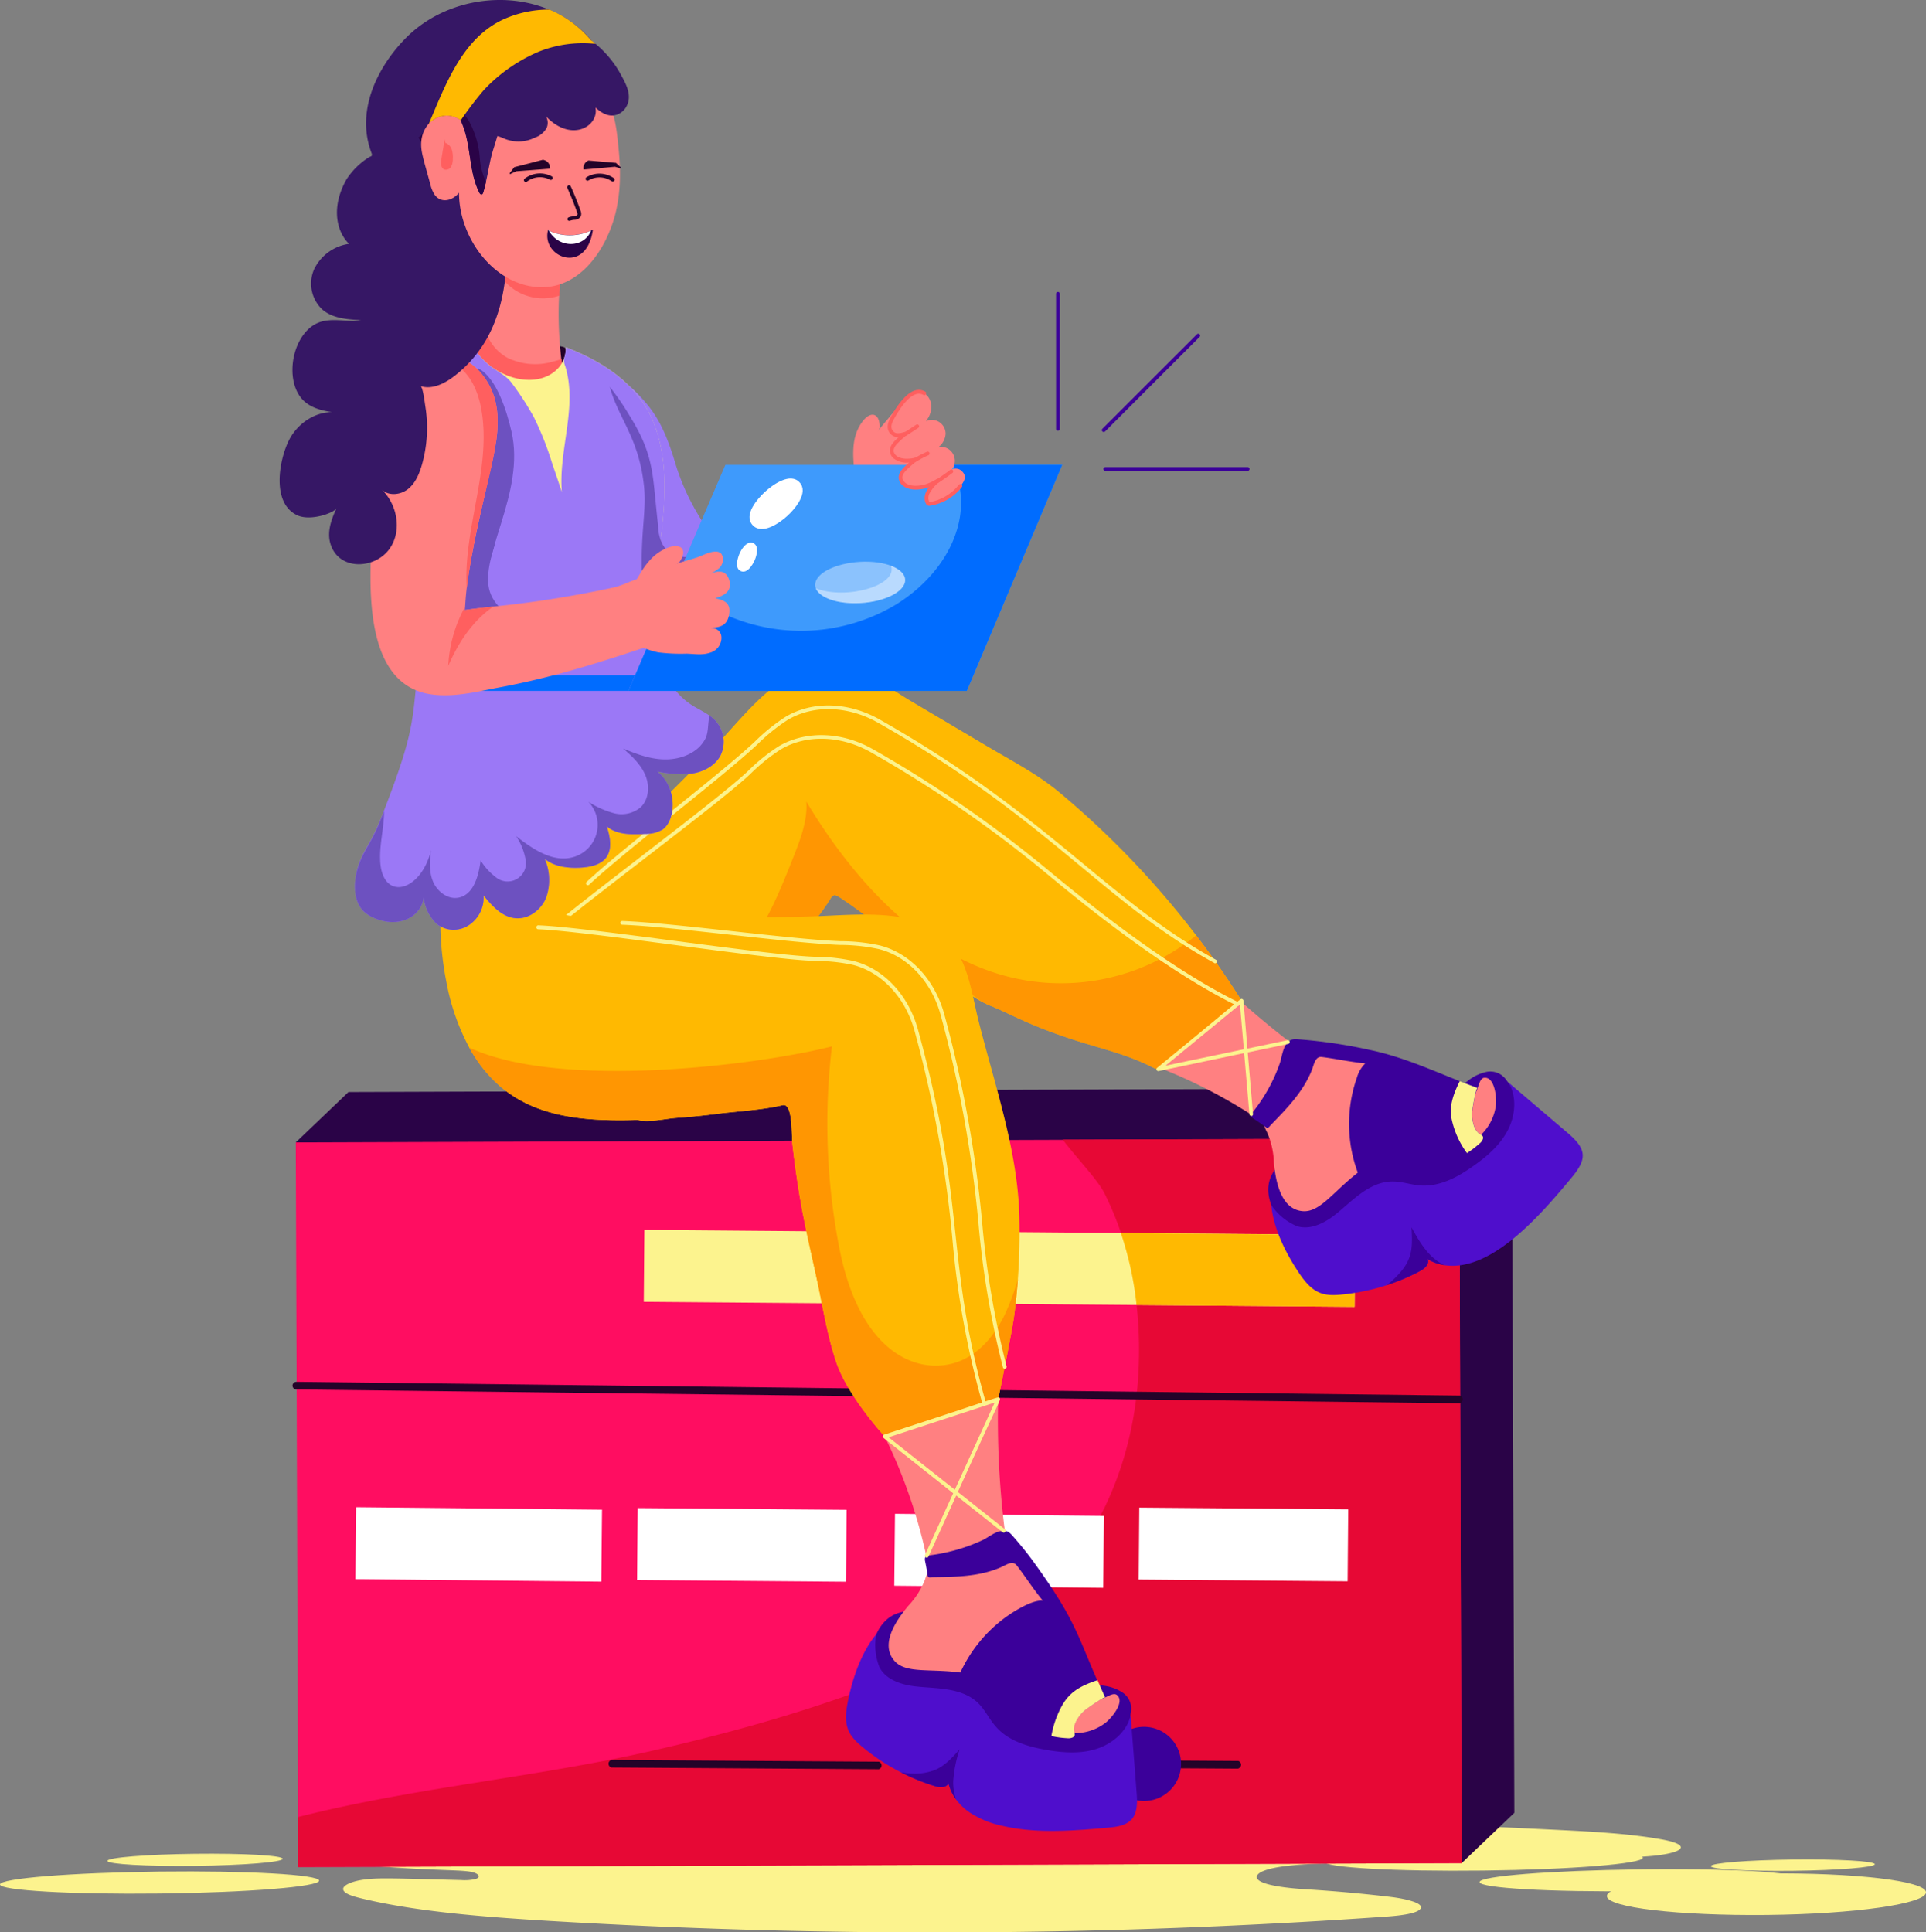 <svg xmlns="http://www.w3.org/2000/svg" viewBox="0 0 487.28 488.93"><rect x="0" y="0" width="487.28" height="488.93" fill="#808080" stroke="none"/><defs><style>.cls-1{fill:#fcf38e;}.cls-2{fill:#2a0347;}.cls-3{fill:#ff0d61;}.cls-4{fill:#e70835;}.cls-5{fill:#240329;}.cls-6{fill:#fff;}.cls-7{fill:#3b009a;}.cls-8{fill:#ffb901;}.cls-9{fill:#ff8081;}.cls-10{fill:#4f0ecc;}.cls-11{fill:#ff9602;}.cls-12{fill:#ff5f5f;}.cls-13{fill:#9b78f6;}.cls-14{fill:#c4194d;}.cls-15{fill:#6d51c0;}.cls-16{fill:#3e9afc;}.cls-17{fill:#006cff;}.cls-18{opacity:0.4;}.cls-19{fill:#361765;}</style></defs><g id="Слой_2" data-name="Слой 2"><g id="Layer_1" data-name="Layer 1"><g id="_44" data-name="44"><path class="cls-1" d="M391.63,462.89C297.9,458.3,201.2,456.68,108.42,465c-6.81.61-13.74,1.29-19.59,2.72s-6.14,3.42,2.47,4.17c18.45,1.58,25.6,1.08,28.42,1.86,1.39.38,2,1.21.67,1.66a11.91,11.91,0,0,1-3.7.29c-17.06-.41-20.92-.65-24.81-.09-3,.43-5.5,1.52-5,2.64.37,1,2.65,1.63,4.85,2.16,13.73,3.29,30.39,4.6,46.76,5.6a1633.35,1633.35,0,0,0,212.3-1.06c3.65-.26,8.07-.81,8.68-2.13s-3.83-2.39-7.63-2.85c-7-.84-14.13-1.48-21.4-1.93-5.71-.35-13.13-1.29-12.42-3.39.48-1.41,4.68-2.25,8.48-2.63,17-1.71,41.4,1.34,90.49-2.34,8.43-.63,12-2.77,3-4.34C411.28,463.81,401.09,463.36,391.63,462.89Z"/><path class="cls-1" d="M0,476.81c0,1.53,18.09,2.56,40.4,2.3s40.36-1.72,40.34-3.26-18.11-2.55-40.4-2.29S0,475.28,0,476.81Z"/><path class="cls-1" d="M406.54,479.75c0,2.91,18.12,5,40.43,4.78s40.35-2.83,40.31-5.73-18.14-5-40.43-4.76S406.5,476.86,406.54,479.75Z"/><path class="cls-1" d="M27.17,470.85c0,.84,9.93,1.4,22.19,1.26s22.17-.94,22.16-1.79-9.95-1.4-22.19-1.26S27.16,470,27.17,470.85Z"/><path class="cls-1" d="M374.33,476.21c0,1.53,18.09,2.56,40.41,2.3s40.35-1.72,40.33-3.26S437,472.7,414.67,473,374.31,474.68,374.33,476.21Z"/><path class="cls-1" d="M334.91,471c0,1.54,18.09,2.56,40.4,2.3s40.36-1.72,40.34-3.25-18.11-2.56-40.4-2.3S334.89,469.43,334.91,471Z"/><path class="cls-1" d="M432.84,472.18c0,.79,9.3,1.31,20.77,1.18s20.74-.88,20.73-1.67-9.31-1.32-20.77-1.18S432.83,471.39,432.84,472.18Z"/><polygon class="cls-2" points="383.13 458.68 369.8 471.41 347 458.8 88.78 459.67 88.74 446.99 88.23 296.36 74.83 289.05 88.16 276.31 282.15 275.65 382.51 275.32 383.13 458.68"/><path class="cls-3" d="M369.8,471.41l-294.35,1c0-9.42-.57-169.75-.62-183.35l194-.66,100.36-.34Z"/><path class="cls-4" d="M369.8,471.41l-294.35,1,0-12.67c29.49-7.48,60-10,89.58-16.76,27.81-6.36,55.59-14.64,81.18-27.44,25-12.48,39.19-37.49,41.59-65a105,105,0,0,0-.29-20.75,81,81,0,0,0-8.1-27.9c-1.73-3.39-6.54-8.33-10.55-13.53l100.36-.34Z"/><path class="cls-5" d="M369.41,355.06h0L75,351.57a1,1,0,0,1-1-1,1,1,0,0,1,1-.94h0l294.37,3.49a1,1,0,0,1,0,1.91Z"/><rect class="cls-1" x="196.86" y="277.61" width="18.2" height="86.05" transform="translate(-116.34 523.97) rotate(-89.53)"/><rect class="cls-6" x="111.78" y="358.96" width="18.2" height="62.21" transform="matrix(0.01, -1, 1, 0.01, -270.16, 507.75)"/><rect class="cls-6" x="178.58" y="364.45" width="18.2" height="52.86" transform="translate(-204.72 575.36) rotate(-89.53)"/><rect class="cls-6" x="243.2" y="365.25" width="18.2" height="52.86" transform="matrix(0.01, -1, 1, 0.01, -141.43, 640.77)"/><rect class="cls-6" x="305.49" y="364.33" width="18.2" height="52.86" transform="translate(-78.73 702.15) rotate(-89.53)"/><polygon class="cls-1" points="342.71 330.66 287.51 330.2 256.65 329.95 256.81 311.75 283.58 311.97 342.85 312.45 342.71 330.66"/><path class="cls-5" d="M222.35,447.66h0l-67.69-.44a1,1,0,0,1,0-1.91h0l67.68.44a1,1,0,0,1,0,1.91Z"/><path class="cls-5" d="M313.29,447.51h0l-67.68-.43a1,1,0,0,1-.95-1,1,1,0,0,1,.95-.95h0l67.68.43a1,1,0,0,1,0,1.91Z"/><path class="cls-7" d="M298.73,447.57a9.38,9.38,0,1,1-8-10.55A9.38,9.38,0,0,1,298.73,447.57Z"/><path class="cls-8" d="M342.71,330.66l-55.2-.46c0-.13,0-.25,0-.38A85.57,85.57,0,0,0,283.58,312l59.27.48Z"/><path class="cls-9" d="M298.41,238.1a224.62,224.62,0,0,0,37.17,32.35,163.63,163.63,0,0,0-11,17.32,26.86,26.86,0,0,0-2.9-2.3,133.28,133.28,0,0,0-34.45-17.53q6.35-13.42,13.76-26.33"/><path class="cls-7" d="M380.9,273a4.9,4.9,0,0,0-4.82-1.79,11.49,11.49,0,0,0-4.82,2.35c-3.82,2.84-5.05,4.64-10.3,7.6-2.47,1.39-5.12,2.65-7.95,2.71a47.82,47.82,0,0,0-25.53,7.55c-2.84,1.89-5.6,4.35-6.39,7.67-1.47,6.21,4.71,14.36,11.88,14.27,5.73-.07,12.33-5.56,19.4-7.75a37.42,37.42,0,0,1,9-1.45c2.68-.14,5.66-.24,7.58-2.11,2.83-2.76,7.43-2.78,10.39-5.4s5-6.65,4.18-10.52c-.33-1.55,2.62-.1,2.88-1.66.11-.67-3.31-4.3-2.86-4.81a1.17,1.17,0,0,0,.4-.7,1.64,1.64,0,0,0-.17-.53,4.87,4.87,0,0,1-.17-1.08C383.41,275.86,381.73,274.21,380.9,273Z"/><path class="cls-9" d="M374.48,287.33c-5.91,5.42-15,5.44-22,6.48-1.46.22-2.88.61-4.33.85a6.86,6.86,0,0,0-3.45,1.18c-7,5.05-10.47,10.9-15,10.62-5.82-.36-7-8-7.42-12.38a19.89,19.89,0,0,0-1.75-7.64c-1-2-1.42-3.43.35-5.06,4.3-4,5.22-10.65,9.45-14.72a3.22,3.22,0,0,1,2.76-1.07,30.23,30.23,0,0,1,9.69,1.33c10.19,3.41,9.09,10.89,14.33,12.87,3.1,1.18,5.81-.8,8.76-1.38,2-.39,4.33.1,6.2-.67,2.12-.88,1.77-5,3.52-5.05,2.63-.14,3.06,5.09,2.89,6.81A12.62,12.62,0,0,1,374.48,287.33Z"/><path class="cls-7" d="M317.07,283c1.09.7,2.15,1.43,3.19,2.2a.82.82,0,0,0,.33.18c.31.08.7-.51.89-.7,4.12-4.24,8.24-8.43,10.44-14,.52-1.32.82-3.45,2.5-3.24,3.67.47,7.28,1.27,11,1.62a8.11,8.11,0,0,0-2.1,3.54,35.49,35.49,0,0,0,.2,24.09c.21.56.17.92.71.91.84,0,1.73-1.59,8.76-1.91,5.77-.26,13.75.58,21.35-6.33a2.65,2.65,0,0,0,.84-1.13c.3-1-.66-1.09-1.19-1.61a4.44,4.44,0,0,1-1-1.55,9.09,9.09,0,0,1-.51-3.87c0-.39.94-6.05,1.36-5.9q-2.25-.82-4.5-1.73c-7.55-3-14.82-6.27-22.82-7.92A126.62,126.62,0,0,0,328.79,263c-1.1-.07-2.09-.21-2.92.65-1.37,1.41-1.5,3.63-2.09,5.41a41.72,41.72,0,0,1-6.39,11.76,10,10,0,0,0-.81,1.07C316.32,282.34,316.7,282.73,317.07,283Z"/><path class="cls-10" d="M339.36,327.56a53.2,53.2,0,0,0,20-6c1.15-.61,2.45-1.87,1.77-3a11.29,11.29,0,0,0,4.32,1.56c11.86,1.8,24.39-12.79,32-21.95,4-4.75,4.17-7.25-.71-11.41q-7.56-6.45-15.12-12.88c2.2,3.58,1.79,8.33-.14,12.07s-5.21,6.6-8.62,9c-4,2.87-8.65,5.38-13.55,5-2.4-.18-4.74-1.06-7.16-1-6,.08-10.51,5.45-14.59,8.57-2.73,2.09-6.27,3.79-9.53,2.69a15,15,0,0,1-6.41-5.3c.59,6.13,3.83,12.5,7.3,17.58C332.25,327.32,334.82,328,339.36,327.56Z"/><path class="cls-8" d="M314.11,253.19l-20.4,17.13c-.71.59-2.24-.34-2.89-.66-5.13-2.54-10.75-4-16.22-5.67-13.13-3.93-19.39-7.67-23.44-9.29a23.68,23.68,0,0,1-2.93-1.35c-1.1-.56-1.31-.77-1.36-.77-4.1-2.45-7.4-5.57-11.88-8.93-8.52-6.4-13.26-10.43-22.67-16.69-1.11-.73-1.64-.55-2.18.36-3,4.86-6.8,8.91-10.3,13.46-2.05,2.69-4.19,5.32-6.39,7.89-1.82,2.14-4.1,5.86-6.52,7.29-7.84,8.39-17,16.76-28.77,18.69-10.46,1.71-22.3-6.77-26.54-15-1.16-2-3.73-13.62-6.21-19.51-1.35-3.15-3.11-6.14-4.11-9.43-1.41-4.61-1.29-9.67-1.41-18.05,0-.82.2-1.15,1.07-1.12,6,.21,11.7,1.95,15.93,1,3.07-.67,6.77-2.56,9.89-2.56a43.59,43.59,0,0,1,10.65-1.81c3.34,0,4.53-.16,6.87-2.48,4.68-4.64,11.67-11.34,19-19.4,3.63-4,7.17-8.15,11.33-11.6,5-4.18,11.16-7.73,17.82-6.45s12.12,5.63,17.77,9l19.5,11.56c6.22,3.69,12.74,7.05,18.27,11.66A225,225,0,0,1,314.11,253.19Z"/><path class="cls-11" d="M314.11,253.19l-20.4,17.13c-.71.59-2.24-.34-2.89-.66-5.13-2.54-10.75-4-16.22-5.67-13.13-3.93-19.39-7.67-23.44-9.29a23.68,23.68,0,0,1-2.93-1.35c-4.42-3.27-8.28-6-13.24-9.7-23.75-17.81-23.35-17.39-24.12-17.08a1.66,1.66,0,0,0-.73.75c-3,4.86-6.8,8.91-10.3,13.46-2.05,2.69-4.19,5.32-6.39,7.89-1.82,2.14-4.1,5.86-6.52,7.29-7.84,8.39-17,16.76-28.77,18.69-11,1.79-20.2-5.77-26.69-14.89.33-2.34.88-6.21.84-6l.2-1.45c.51.53,1,1,1.57,1.55,6.28,5.63,15.43,7.29,23.71,5.76s15.79-5.95,22.36-11.23c11.14-8.93,14.78-16.81,20.65-31.72,1.75-4.45,3.55-9.11,3.19-13.88,10.81,18.06,26.11,35.57,45.83,42.71a54.34,54.34,0,0,0,52.68-8.72,1.42,1.42,0,0,1,.13-.12C306.52,241.78,310.43,247.35,314.11,253.19Z"/><path class="cls-1" d="M307.23,243.66c-27.8-15.21-42-36.37-85.09-60.79-7.6-4.32-16.36-4.59-22.85-.72a47.53,47.53,0,0,0-7.67,6.2c-9.27,8.67-33.34,26.87-42.55,35.49a.48.48,0,0,1-.68,0,.47.47,0,0,1,0-.67c9.25-8.66,33.32-26.85,42.54-35.48a48,48,0,0,1,7.84-6.33c6.78-4.05,15.91-3.78,23.81.71,42.62,24.16,57.77,45.84,85.08,60.78a.48.48,0,0,1-.46.84Z"/><path class="cls-1" d="M312.92,254.45c-12.91-6.34-29.07-17.54-48-33.3a307.43,307.43,0,0,0-44.56-30.79c-7.62-4.32-16.38-4.59-22.86-.72a46.91,46.91,0,0,0-7.68,6.21c-9.25,8.65-45.66,35.24-54.86,43.84a.47.47,0,0,1-.68,0,.47.47,0,0,1,0-.67c9.26-8.66,45.66-35.23,54.87-43.84a47.28,47.28,0,0,1,7.84-6.34c6.78-4,15.91-3.78,23.82.71a307.8,307.8,0,0,1,44.7,30.89c18.91,15.71,35,26.87,47.85,33.17a.48.48,0,0,1-.42.86Z"/><path class="cls-7" d="M350.83,325.18a51.78,51.78,0,0,0,8.54-3.63c1.15-.61,2.45-1.87,1.77-3a11.29,11.29,0,0,0,4.32,1.56c-4-1.84-6.25-5.76-8.35-9.57.36,5.66.13,8.51-3.91,12.55A19.45,19.45,0,0,1,350.83,325.18Z"/><path class="cls-1" d="M371.14,291.76a24,24,0,0,0,3.18-2.42,2.65,2.65,0,0,0,.84-1.13c.3-1-.66-1.09-1.19-1.61a4.44,4.44,0,0,1-1-1.55,9.09,9.09,0,0,1-.51-3.87c0-.39.94-6.05,1.36-5.9q-2.25-.82-4.5-1.73c-1.38,2.77-2.54,5.71-2.22,8.76A22.43,22.43,0,0,0,371.14,291.76Z"/><path class="cls-9" d="M252.67,349.86A223.78,223.78,0,0,0,256,399a163.44,163.44,0,0,0-20.06,4.41,26.75,26.75,0,0,0-.42-3.68A132.72,132.72,0,0,0,223.61,363q14-5,28.37-8.83"/><path class="cls-7" d="M286.16,432.93a4.89,4.89,0,0,0-2.13-4.67,11.33,11.33,0,0,0-5.07-1.77c-4.71-.7-6.85-.31-12.65-1.94-2.72-.76-5.49-1.75-7.53-3.71a47.77,47.77,0,0,0-23.37-12.77c-3.34-.67-7-.89-9.94.89-5.44,3.34-6.85,13.46-1.73,18.49,4.09,4,12.64,4.81,19.18,8.28,7.29,3.86,9.67,9.16,14.22,9.22,3.95.06,7.21,3.31,11.16,3.56s8.24-1.16,10.4-4.47c.87-1.32,1.92,1.8,3.21.87.55-.4.7-5.38,1.38-5.42a1.09,1.09,0,0,0,.78-.21,1.49,1.49,0,0,0,.26-.5,4.2,4.2,0,0,1,.65-.87C285.89,436.74,285.88,434.38,286.16,432.93Z"/><path class="cls-9" d="M271.46,438.5c-8-.35-14.46-6.81-20.08-11-1.18-.88-2.46-1.62-3.66-2.47a6.92,6.92,0,0,0-3.27-1.62c-8.54-1.43-15.11.28-18.14-3.16-3.85-4.37.7-10.59,3.54-14a20.24,20.24,0,0,0,4.19-6.63c.66-2.12,1.42-3.42,3.82-3.33,5.86.23,11.24-3.81,17.1-3.68a3.16,3.16,0,0,1,2.71,1.2,30.47,30.47,0,0,1,5.89,7.8c4.78,9.62-1.3,14.12,1,19.24,1.36,3,4.67,3.54,7.16,5.22,1.67,1.12,3,3.15,4.86,3.93,2.11.88,4.76-2.25,6.06-1.08,2,1.77-1.45,5.77-2.79,6.86A12.56,12.56,0,0,1,271.46,438.5Z"/><path class="cls-7" d="M234,394.75c.8,3.78.6,4.05.88,4.25s.79.06,1,.06c5.92-.07,11.79-.11,17.28-2.48,1.3-.56,3-1.85,4.06-.51,2.26,2.93,4.24,6.05,6.6,8.92-2.73-.21-7.45,2.76-9.65,4.39A35.73,35.73,0,0,0,243,423.14c-.26.55-.54.78-.16,1.15.61.58,2.36.11,7.54,4.86a81.67,81.67,0,0,0,6.95,6.22,23.65,23.65,0,0,0,12.6,4.44,2.64,2.64,0,0,0,1.4-.2c.93-.51.31-1.24.3-2a4.26,4.26,0,0,1,.41-1.79,9.2,9.2,0,0,1,2.38-3.1c.29-.25,4.95-3.59,5.14-3.19-7.13-15.49-6.48-18.42-18.38-34.77-1.57-2.15-3.47-4.42-4.7-5.82-.73-.83-1.33-1.63-2.52-1.62-2,0-3.63,1.51-5.31,2.34a45.08,45.08,0,0,1-14.18,3.95C234,393.78,234,394.32,234,394.75Z"/><path class="cls-10" d="M218.17,442a52.6,52.6,0,0,0,9.79,6.45,51.81,51.81,0,0,0,8.6,3.49c1.24.38,3.05.42,3.35-.85a11.31,11.31,0,0,0,1.93,4.16,14.32,14.32,0,0,0,3.29,3.21,23.93,23.93,0,0,0,8.48,3.52c8.61,2,17.6,1.26,26.4.49,2.11-.19,4.59-.41,6.17-2s1.58-4.38,1.41-6.57q-.76-9.92-1.54-19.81c-1,4.09-4.64,7.15-8.65,8.42s-8.35,1-12.5.28c-13.85-2.31-13.61-8.15-17.43-11.87-4.29-4.19-11.27-3.6-16.37-4.29-3.4-.46-7.11-1.77-8.62-4.85a15,15,0,0,1-.78-8.28c-3.92,4.75-6.15,11.52-7.3,17.58C213.33,436.8,214.65,439.1,218.17,442Z"/><path class="cls-8" d="M257.52,323.65q-.33,4.55-.91,9c-.51,4-3.26,17.42-4.07,21.39l-28.71,9.41c-4.43-4.92-10.08-12.4-12.22-18.68-2.27-6.68-3.34-13.59-4.81-20.45-2.48-11.66-4.49-18.88-6.34-35-.22-1.92.17-10.31-2.45-9.68-5.58,1.28-11.1,1.48-16.8,2.21-3.35.43-6.71.77-10.1,1-2.79.21-7,1.23-9.75.53-18.42.58-33.5-1.86-42.63-18.3a57.32,57.32,0,0,1-5.82-16.79A79.32,79.32,0,0,1,111.42,234a253.44,253.44,0,0,1,1.38-29.41c20.56,17.9,24,19,27.92,24.88,1.95,2.92,4.28,2.22,7.61,2.23l9.71.06c1.5,0,3.54-.36,5,0h1.33c14.56.08,29.18.63,43.73,0,11.25-.5,26.76-1.85,33.37,7.94,3.77,5.56,4.56,12.55,6.18,18.92,4.08,16.13,9.82,32.47,10.25,49.19Q258.09,315.75,257.52,323.65Z"/><path class="cls-11" d="M257.52,323.65q-.33,4.55-.91,9c-.51,4-3.26,17.42-4.07,21.39l-28.71,9.41c-4.43-4.92-10.08-12.4-12.22-18.68-2.27-6.68-3.34-13.59-4.81-20.45-2.48-11.66-4.49-18.88-6.34-35-.22-1.92.17-10.31-2.45-9.68-5.58,1.28-11.1,1.48-16.8,2.21-3.35.43-6.71.77-10.1,1-2.79.21-7,1.23-9.75.53-18.42.58-33.5-1.86-42.63-18.3l.63.26c23.47,10.47,73.08,4,91.12-.58a165.07,165.07,0,0,0,1.82,50.77c5.06,26.33,19.24,32.23,29.11,29.35,5.89-1.73,10.24-6.86,12.87-12.41A60.47,60.47,0,0,0,257.52,323.65Z"/><path class="cls-1" d="M253.74,346a227,227,0,0,1-6.13-35.81A306.94,306.94,0,0,0,238,256.85c-2.31-8.44-8.29-14.84-15.61-16.7a46.82,46.82,0,0,0-9.83-1.06c-12.65-.45-42.55-4.66-55.15-5.11a.47.47,0,0,1-.46-.49.47.47,0,0,1,.49-.46c12.64.45,42.55,4.66,55.16,5.11a46.87,46.87,0,0,1,10,1.08c7.65,1.95,13.9,8.61,16.3,17.38a306.9,306.9,0,0,1,9.65,53.47,226.57,226.57,0,0,0,6.11,35.67.49.49,0,0,1-.34.58A.5.5,0,0,1,253.74,346Z"/><path class="cls-1" d="M248.6,355.35a226.46,226.46,0,0,1-7.58-41.2,305.66,305.66,0,0,0-9.63-53.3c-2.32-8.45-8.3-14.86-15.62-16.72a46.61,46.61,0,0,0-9.82-1c-12.66-.45-57.17-7.5-69.77-8a.48.48,0,0,1,0-1c12.67.46,57.17,7.5,69.78,7.95a47,47,0,0,1,10,1.08c7.65,1.94,13.89,8.6,16.3,17.38,12.38,45.12,6.75,57.62,17.2,94.5a.47.47,0,0,1-.32.59A.48.48,0,0,1,248.6,355.35Z"/><path class="cls-7" d="M228,448.46a51.81,51.81,0,0,0,8.6,3.49c1.24.38,3.05.42,3.35-.85a11.31,11.31,0,0,0,1.93,4.16,13,13,0,0,1-.71-4.63,32.23,32.23,0,0,1,1.61-8c-1.77,2-3.61,4.06-6.05,5.13a13.67,13.67,0,0,1-5.6,1A20.41,20.41,0,0,1,228,448.46Z"/><path class="cls-1" d="M266,439.26a23.15,23.15,0,0,0,4,.55,2.64,2.64,0,0,0,1.4-.2c.93-.51.31-1.24.3-2a4.26,4.26,0,0,1,.41-1.79,9.2,9.2,0,0,1,2.38-3.1c.29-.25,4.95-3.59,5.14-3.19-.67-1.45-1.31-2.93-1.95-4.41-4.69,1.56-7.35,3.2-9.29,7A24.58,24.58,0,0,0,266,439.26Z"/><path class="cls-5" d="M117.44,85.17a1.13,1.13,0,0,0-.41,0,.86.86,0,0,0-.48.57,3.85,3.85,0,0,0,.58,2.88,25.92,25.92,0,0,0,3.76,5.66,13.94,13.94,0,0,0,5.52,3.87,21.32,21.32,0,0,0,4.89,1c2.27.25,4.54.43,6.81.59a2.74,2.74,0,0,0,2.77-1c1-1.2,1.18-2.61,2.2-7.26a8.62,8.62,0,0,0,.36-1.94,3.49,3.49,0,0,0-.19-.85c-.26-1-.47-.87-2.68-1.27C136.18,86.61,128.12,86,117.44,85.17Z"/><path class="cls-9" d="M122,69.62v0q-.63,5.22-1.27,10.46c-.25,2.08-.51,4.15-.76,6.23-.37,3.07-1,4.48,1.11,6.91a33.21,33.21,0,0,0,15,9.66c.55.15,8.21,1.46,8.24,1.37-2.61-11.29-3.94-24.39-2.21-35.93.22-1.86.48-4.54-1.35-5.22-3.45-1.27-14.31-2.91-16.87.36A6.75,6.75,0,0,0,123,65,18.15,18.15,0,0,0,122,69.62Z"/><path class="cls-12" d="M122,69.62v0q-.63,5.22-1.27,10.46c-.25,2.08-.51,4.15-.76,6.23-.37,3.07-1,4.48,1.11,6.91a33.21,33.21,0,0,0,15,9.66l.89.18A22.59,22.59,0,0,0,143,97.25c-.36-2.11-.67-4.25-.91-6.4-.79.26-1.59.5-2.4.7a16,16,0,0,1-11.27-1c-3-1.61-5.68-5-5.6-8.55a17.94,17.94,0,0,1,.58-2.67A94.12,94.12,0,0,1,126.11,69a13,13,0,0,0,15.39,5.81c.35-6,1-7.48.75-9.5a2.46,2.46,0,0,0-1.45-2.18c-3.45-1.27-14.31-2.91-16.87.36a6.59,6.59,0,0,0-.76,1.23A18.13,18.13,0,0,0,122,69.62Z"/><path class="cls-9" d="M142,133.77a57.48,57.48,0,0,0,10.1,14l1.37,1.44c1.4,1.45,2.83,2.88,4.26,4.3s3,2.92,4.59,4.32,3.32,2.92,5,4.3q4.44,3.62,9.19,6.8c2.66,1.77,5.65,3.39,8.84,3.16s5.41-1.86,7.81-3.86c13.21-11,24-24.08,34.63-37.9,1.34-1.65,2.81-3.54,3-5.44.65-6.55-3.66-10.58-10.06-10a5.69,5.69,0,0,0-2.92,1.16c-2.46,1.8-4,5.39-5.85,7.1a267.23,267.23,0,0,1-22.34,20.68l0,0,0,0c-.23.16-5.25,4.44-5.45,4.68v0c-.39-.79-2.09-3.63-4.75-9.4C168.8,116.11,167.82,100.93,155,96.65c-4.86-1.62-10.74-.59-14.11,3.36-2.34,2.76-3.14,6.5-3.44,10.11A45.93,45.93,0,0,0,142,133.77Z"/><path class="cls-12" d="M165.16,158c.69,1.41,1.4,2.8,2.19,4.15q4.44,3.62,9.19,6.8c2.66,1.77,5.65,3.39,8.84,3.16a10.59,10.59,0,0,0,5.29-1.94c.31-.21-1.08-5.49-1.2-6.14-.41-2.15-.8-4.31-1.09-6.48-.62-4.5-1-9.54,1.08-13.56-.2.18-5,4.17-5.33,4.6-.37-.75-2.12-3.68-4.75-9.4-6.55-1.81-12.32-6.1-19-7.59-.58-.13-1.29-.19-1.65.28a1.63,1.63,0,0,0-.24.79C157.47,141.45,161.2,150.05,165.16,158Z"/><path class="cls-9" d="M216.28,121.47c-.31-5.08-1.39-10.51,2-14.91,2-2.6,4.36-2.11,4.29,1.67,0,.16-2.93,6.23,0,4.18.37-.26.39-.77.62-1.18Z"/><path class="cls-9" d="M230.38,103.06c.6.89,1.81,1.73,2.31,3.84a13.59,13.59,0,0,0,.73,3.13c1,2,4,2.69,4.34,5,.22,1.41-.49,1.62.74,4a10.22,10.22,0,0,1,1.32,3.57,3.57,3.57,0,0,1-.57,2.36c-.54.77-1.46.93-2.23,1.41a44.32,44.32,0,0,1-6.11,3.72c-5.1,2.14-9.22,1.52-12.51-3-3.12-4.35-1.58-8.52.43-12.79s5.28-7.5,8.14-11.12c.42-.53,1.35-1.78,2.12-1.77S230,102.56,230.38,103.06Z"/><path class="cls-12" d="M233.71,120.5a1,1,0,0,1,.39-1.3c1.8-1,3.64-2,5.41-3.08a1,1,0,0,1,1,1.65c-1.84,1.08-3.65,2.13-5.47,3.11A1,1,0,0,1,233.71,120.5Z"/><path class="cls-12" d="M232.09,113.61a1,1,0,0,1-.08-1.34,8.41,8.41,0,0,1,3-2.2,1,1,0,0,1,.77,1.75,6.46,6.46,0,0,0-2.36,1.71A1,1,0,0,1,232.09,113.61Z"/><path class="cls-13" d="M153.76,95.47c.94,5.88,4.27,10.88,6.47,16.37A81.39,81.39,0,0,1,163.41,122a18.21,18.21,0,0,1-.23,5.56,113.62,113.62,0,0,0,.27,29.42c2.33-3.18,4.93-6.57,8.72-7.7,1.26-.37,2.73-.54,3.57-1.57s.73-2.23,1.13-3.36c.87-2.46,3.53-3.68,5.56-5.32.45-.36.64-.72.26-1.13l-.11-.12a36.36,36.36,0,0,1-6.18-7.95,57.88,57.88,0,0,1-5.47-12.36c-2.9-9.87-5.6-13.63-9.35-17.57C159.46,97.66,158.49,96.88,153.76,95.47Z"/><path class="cls-14" d="M154.28,97.88c1.31,4.84,4.07,9.26,5.95,14A81.39,81.39,0,0,1,163.41,122a18.21,18.21,0,0,1-.23,5.56,113.62,113.62,0,0,0,.27,29.42c2.33-3.18,4.93-6.57,8.72-7.7,1.26-.37,2.73-.54,3.57-1.57s.73-2.23,1.13-3.36c.87-2.46,3.53-3.68,5.56-5.32.45-.36.64-.72.26-1.13a23.57,23.57,0,0,0-3.63,1.63c-5.32,2.68-9.47,1.3-11.22-1.34-1.18-1.82-1.15-3.2-2.19-13.52-.66-6.62-1.42-11.46-6.12-19.06A68.55,68.55,0,0,0,154.28,97.88Z"/><path class="cls-1" d="M106.74,202.14c6.61,2.09,13.53,3,20.38,4A72.26,72.26,0,0,0,143,207a61.49,61.49,0,0,0,9-.66,47.76,47.76,0,0,0,10.61-3.19c2.56-1.08,2.9-5.87,3.5-8.45,1.57-6.73,2.42-13.8,1.47-20.69-1.27-9.28-2.38-18.17-1.5-27.59,1.22-13.18,4.37-27.47-1-40.15C161.09,97,152.4,91.45,143.16,87.86a7.41,7.41,0,0,1-2,5.35c-5.51,5.91-18,2.53-22.66-7.59a.47.47,0,0,0-.59-.24c-6.74,2.76-11,8.49-12.93,15.41-2.27,7.82-.33,16.14.69,24.22,1,7.66.57,15.35,1.43,23,.88,7.86,3.77,15.56,3.06,23.56-.48,5.43-2.62,10.56-4,15.83C102.68,200.18,103.57,201.13,106.74,202.14Z"/><path class="cls-13" d="M92.06,230.64a9.06,9.06,0,0,0,2.64,1.66c6.46,2.75,11.93-.5,12.49-5.21a11,11,0,0,0,3.37,6.75,7,7,0,0,0,7.51.58,8.34,8.34,0,0,0,4.27-7.85c2.12,2.61,4.62,5.41,8,5.75s6.56-2.08,7.83-5.19a13.46,13.46,0,0,0-.37-9.84c2.5,2.07,6,2.43,9.23,2.24,6.79-.42,8.65-3.95,6.47-10.45,2.59,2.19,6.35,2.11,9.73,1.91a8.17,8.17,0,0,0,4.52-1.17,5.86,5.86,0,0,0,1.85-2.76,10.9,10.9,0,0,0-3.28-11.85,28.12,28.12,0,0,0,8.81.51c2.92-.45,5.83-2,7.18-4.61a7.86,7.86,0,0,0-.34-7.44c-1.71-2.93-5-3.85-7.61-5.72-9.54-6.86-9.23-21-8.25-31.52,1.22-13.19,4.37-27.47-1-40.15C161.09,97,152.4,91.45,143.16,87.86a10.14,10.14,0,0,1-.39,2.63,3.34,3.34,0,0,0,.22,2.12c3.21,10.32-1.72,21.25-.85,31.86-.84-2.5-1.69-5-2.53-7.48a77.6,77.6,0,0,0-4.58-11.5,73.45,73.45,0,0,0-5.84-8.93c-1.71-2-4.13-2.94-6-4.66a19.52,19.52,0,0,1-4.73-6.27.46.46,0,0,0-.58-.25c-6.78,2.77-11,8.56-12.95,15.41-2.26,7.82-.33,16.14.69,24.22.84,6.69,0,13.39,1.12,19.92a56.65,56.65,0,0,1-.14,17.34c-2.76,19.88-.46,19.61-9.47,42.89-3,7.86-4.32,8.65-5.85,12.2C89.49,221.48,88.82,227.51,92.06,230.64Z"/><path class="cls-15" d="M154.28,97.88c2.18,8.06,7.31,12.76,8.64,25,.84,7.78-1.63,13.64,0,29.79.08.76.16,1.51.25,2.26,0,.34.45,1.81.27,2,2.33-3.18,4.93-6.57,8.72-7.7,1.26-.37,2.73-.54,3.57-1.57s.73-2.23,1.13-3.36c.87-2.46,3.53-3.68,5.56-5.32.45-.36.64-.72.26-1.13a23.57,23.57,0,0,0-3.63,1.63c-5.32,2.68-9.47,1.3-11.22-1.34a10.91,10.91,0,0,1-1.33-5c-.29-2.83-.58-5.66-.86-8.51-.66-6.62-1.42-11.46-6.12-19.06A68.55,68.55,0,0,0,154.28,97.88Z"/><path class="cls-15" d="M121.1,93.25c4.59,2.49,7.13,10.85,8.3,15.94,3.59,15.53-8.38,31.67-5.46,40.54,1.5,4.53,6.22,7.23,10.84,8.38s9.5,1.19,14.07,2.57c-5.5.74-10.64,3-15.71,5.27s-10.26,4.47-15.77,5.07-11.5-.69-15.39-4.64-5.09-9.85-5.34-15.4c-.75-16.11,5.37-32.89,17.87-43.06"/><path class="cls-15" d="M92.06,230.64a9.06,9.06,0,0,0,2.64,1.66c6.46,2.75,11.93-.5,12.49-5.21a11,11,0,0,0,3.37,6.75,7,7,0,0,0,7.51.58,8.34,8.34,0,0,0,4.27-7.85c2.12,2.61,4.62,5.41,8,5.75s6.56-2.08,7.83-5.19a13.46,13.46,0,0,0-.37-9.84c2.5,2.07,6,2.43,9.23,2.24,6.79-.42,8.65-3.95,6.47-10.45,2.59,2.19,6.35,2.11,9.73,1.91a8.17,8.17,0,0,0,4.52-1.17c3.19-2.39,3.77-10.37-1.43-14.61a28.12,28.12,0,0,0,8.81.51c2.92-.45,5.83-2,7.18-4.61a7.86,7.86,0,0,0-.34-7.44,8.33,8.33,0,0,0-2.45-2.59c-.49,1.87-.21,4.15-1.07,5.83-1.85,3.63-6.23,5.26-10.1,5.24-3.71,0-7.29-1.33-10.72-2.77,2.23,1.9,4.44,4,5.6,6.66s1,6.14-1.1,8.18a7.52,7.52,0,0,1-6.73,1.56,22.31,22.31,0,0,1-6.54-2.92,8.48,8.48,0,0,1-3.79,14c-5.14,1.5-10.28-2-14.5-5.29a15.36,15.36,0,0,1,2.33,5.58,4.65,4.65,0,0,1-7.55,4.73,15.36,15.36,0,0,1-3.76-4.18c-.47,3.9-1.77,8.74-5.64,9.44-2.68.48-5.32-1.55-6.38-4.06s-.87-5.36-.51-8c-2.55,10.8-12.66,13.21-12.89,2.27-.09-4.17,1-8,1-12.13-3,7.86-4.32,8.65-5.85,12.2C89.49,221.48,88.82,227.51,92.06,230.64Z"/><path class="cls-16" d="M159,174.81H244.6l24.14-57.19H183.52C180.9,123.73,161.22,169.58,159,174.81Z"/><path class="cls-17" d="M159,174.81H244.6l24.14-57.19H241.13a23.71,23.71,0,0,1,1.76,13C241.43,140,234.75,148,226.63,153a46.76,46.76,0,0,1-48.39-.28,59.24,59.24,0,0,1-7.4-5.61Z"/><g class="cls-18"><path class="cls-6" d="M228.76,147.82c-1.25,2.89-7.25,5-13.4,4.79s-10.15-2.79-8.9-5.69,7.24-5,13.4-4.79S230,144.92,228.76,147.82Z"/></g><g class="cls-18"><path class="cls-6" d="M206.4,148.87c.8,2,4.24,3.55,9,3.75,6.15.24,12.15-1.91,13.4-4.8.8-1.89-.6-3.63-3.38-4.67C227.26,148,214.38,151.88,206.4,148.87Z"/></g><polygon class="cls-17" points="158.97 174.81 112.69 174.81 112.69 170.84 160.68 170.84 158.97 174.81"/><path class="cls-9" d="M169.5,160.68c-1.28,1.55-3.51,2.18-5.5,2.85-4.77,1.6-9.52,3.16-14.31,4.6-.86.27-1.75.53-2.62.78-6.78,2-13.63,3.7-20.58,5-5.62,1.06-11.52,2.59-17.28,1.8-17.72-2.41-15.72-28.67-15.06-41.47a131.79,131.79,0,0,1,3.49-24.76c1.7-6.86,3.24-16.94,10.44-19.16A12.86,12.86,0,0,1,122.17,95c5.91,7.61,3.57,17,1.4,26.24-6.39,26.86-5.58,30.56-6,33.11.51-.1,3.13-.42,3.54-.47,0,0,3.68-.41,3.7-.4a271.58,271.58,0,0,0,30.07-4.76l.5-.11c3.67-.84,7.36-3.87,11.38-1.87C172.33,149.85,173.68,155.59,169.5,160.68Z"/><path class="cls-12" d="M124.76,153.49c-5.31,3.73-8.81,9.14-11.35,15a34.59,34.59,0,0,1,4.19-14.87l-.06.74Q121.14,153.89,124.76,153.49Z"/><path class="cls-9" d="M159.32,149.75c2.57-4.4,4.69-9.51,9.94-11.29,3.11-1.05,4.79.67,2.64,3.77-.1.14-5.91,3.55-2.29,3.5.45,0,.75-.42,1.17-.63Z"/><path class="cls-9" d="M182,143.72a11.94,11.94,0,0,1-2.88,1.7c2.15-1,4.47-1.5,5.35,1.29s-1.21,4-3.53,4.65c2.46.55,4,1.26,3.52,4.13s-2.37,3.3-4.94,3.39c1.74-.1,3.12.87,3,2.72a3.94,3.94,0,0,1-3,3.58c-1.89.64-3.88.26-5.8.21a45.69,45.69,0,0,1-7.14-.32c-5.43-1.06-8.52-3.86-8.71-9.48-.18-5.35,3.42-8,7.48-10.39,3.89-2.34,8.21-3.2,11.12-4.21,1.48-.51,3-1.43,4.58-1.42a1.93,1.93,0,0,1,1.35.44,1.81,1.81,0,0,1,.39.72A3.09,3.09,0,0,1,182,143.72Z"/><path class="cls-15" d="M126.73,120.74c-.25,8.26-.28,15-3.4,22.62L119.89,138a98.81,98.81,0,0,0,3.22-14.77c.64-2.88,1.8-7.26,2.39-11.25A19.62,19.62,0,0,1,126.73,120.74Z"/><path class="cls-9" d="M230.59,123.32a9.82,9.82,0,0,0,6.63-1.66,10.82,10.82,0,0,0-2.54,3.13,3,3,0,0,0,0,2.4.46.46,0,0,0,.59.3A12.29,12.29,0,0,0,243,123c1-1.27,1.71-2.48.35-3.79a2.19,2.19,0,0,0-2.58-.37,3.53,3.53,0,0,0-3.29-5.73,4.69,4.69,0,0,0,1.76-3.32,3.51,3.51,0,0,0-5-3.22c2.13-2.53,1.63-5.79-.33-7-3.36-2-6.9,4-8.14,6.32-.69,1.27-1,2.44-.22,3.47s2.08.84,3.22.53l.33-.1a27.22,27.22,0,0,0-2.26,2c-3.12,3.1.44,5.65,4.87,4.49a24.21,24.21,0,0,0-2.69,2.35,3.43,3.43,0,0,0-1.14,2C227.76,122.12,229.13,123.1,230.59,123.32Z"/><path class="cls-12" d="M234.26,127.41c-.53-1-.48-2.53.79-4.15-2,.77-5,1-6.66-.4a2.62,2.62,0,0,1-1-2.24c.1-1.39,1.47-2.57,2.63-3.58a5.39,5.39,0,0,1-3.86-1,2.56,2.56,0,0,1-1-2.25c.11-1.28,1.25-2.3,2.21-3.18a2.61,2.61,0,0,1-2.23-1c-1-1.34-.45-2.83.18-4,1.91-3.5,5.35-8.52,8.8-6.5a.48.48,0,0,1-.48.83c-2.76-1.62-5.95,3.32-7.48,6.13-.75,1.37-.82,2.22-.26,2.94s1.29.76,2.72.37l.28-.08a.48.48,0,0,1,.46.82,25.9,25.9,0,0,0-2.21,2c-1.07,1.06-1.53,2.19-.38,3.18s3.32.89,4.79.51a.48.48,0,0,1,.41.84,24.85,24.85,0,0,0-2.64,2.3c-1.06,1.06-1.47,2.18-.33,3.17,1.3,1.12,3.8.89,5.52.29a12.88,12.88,0,0,0,2.44-1.18.48.48,0,0,1,.58.75,10.37,10.37,0,0,0-2.44,3,2.44,2.44,0,0,0,0,2,.34.34,0,0,0,0,.08,12,12,0,0,0,7.49-4.4.48.48,0,1,1,.75.6,12.77,12.77,0,0,1-8.06,4.7A.92.92,0,0,1,234.26,127.41Z"/><path class="cls-12" d="M236.34,122.29a.48.48,0,0,1,.15-.66c1.34-.86,2.66-1.78,3.93-2.75a.48.48,0,0,1,.58.76c-1.29,1-2.64,1.92-4,2.8A.48.48,0,0,1,236.34,122.29Z"/><path class="cls-12" d="M231.38,115.94a31,31,0,0,1,3.13-1.63.47.47,0,0,1,.63.25.48.48,0,0,1-.24.63,24.83,24.83,0,0,0-3,1.57A.48.48,0,0,1,231.38,115.94Z"/><path class="cls-12" d="M228.74,110.05a.48.48,0,0,1,.14-.67l2.92-1.91a.48.48,0,0,1,.66.14.47.47,0,0,1-.14.66l-2.92,1.91A.47.47,0,0,1,228.74,110.05Z"/><path class="cls-1" d="M234.26,394.07a.48.48,0,0,1-.23-.64l7.13-15.6-17.63-14a.48.48,0,0,1-.18-.46.5.5,0,0,1,.32-.37c30.2-9.77,28.82-9.72,29.22-9.27s.47-.62-10.55,23.77l11.9,9.43a.47.47,0,0,1,.08.67.48.48,0,0,1-.67.08l-11.72-9.28-7,15.39A.49.49,0,0,1,234.26,394.07Zm-9.44-30.4,16.75,13.26,10.08-22.05Z"/><path class="cls-1" d="M316.58,282.36a.48.48,0,0,1-.48-.44l-1.33-15.47L293.17,271a.47.47,0,0,1-.4-.83c22.16-18.11,21-17.6,21.53-17.39a.51.51,0,0,1,.29.4l1,12.14,10.14-2.12a.47.47,0,0,1,.56.37.48.48,0,0,1-.37.57l-10.25,2.14,1.34,15.59a.47.47,0,0,1-.43.52Zm-2.87-28.22-18.83,15.5,19.81-4.15Z"/><path class="cls-12" d="M118.1,148.93c-1-15,6.29-30.26,3.7-45.22-.78-4.53-2.74-9.23-6.7-11.55a14.83,14.83,0,0,0-7-1.82A12.86,12.86,0,0,1,122.17,95C131.12,106.56,121.57,121.08,118.1,148.93Z"/><path class="cls-19" d="M87.67,45.37c-3.91,6.91-2.64,13.1.63,16.33A11.61,11.61,0,0,0,79.53,68a9,9,0,0,0,2,10.3c2.61,2.26,6.34,2.53,9.79,2.7-3.66.56-7.62-.77-11,.74-6.4,2.85-8.51,14.43-3.71,19.44,2.39,2.48,6.21,3,9.46,3.4-5.07-1.28-10.53,2.05-12.91,6.71-2.59,5.1-4.52,16,2,19.06,3.38,1.61,9.42-.58,10-1.8-1.3,2.77-2.43,5.88-1.62,8.82,1.94,7.1,11.26,6.73,15,1.51,3.24-4.56,2-11.17-1.93-15,1.73,1.68,4.73,1.36,6.62-.14s2.87-3.87,3.53-6.19a34.28,34.28,0,0,0,1.27-10.42,34.92,34.92,0,0,0-.44-4.45c-.11-.66-.6-4.82-1.21-5,3,1,6.25-.7,8.75-2.66,8.16-6.4,11.69-15.25,12.76-25.2a131.2,131.2,0,0,0,1-13.85c0-14.87-5.58-27.25.35-31.5a16.22,16.22,0,0,1,15.08-1.77c1.63.71,3.16,1.62,4.75,2.41a3.77,3.77,0,0,0,4.4-1.11,5.87,5.87,0,0,0,1.08-4.61,13.58,13.58,0,0,0-1.74-4.54C142.62-3.6,116.54-4.23,102.83,9.47,96.2,16.09,89.7,27.47,94,38.73c.23.61.07.8-.45.94A18.43,18.43,0,0,0,87.67,45.37Z"/><path class="cls-2" d="M105.89,34.75a5.54,5.54,0,0,0,1.47,2,10.78,10.78,0,0,1,3.07-3.53,4.09,4.09,0,0,1,4.45-.16c1.15.82,1.57,2.31,1.92,3.68a27.51,27.51,0,0,1,1.2,8.13c-.17,2.76-.6,3,2,8.11.43.82.74.93,1.6.65.29-.09.59-.2.88-.32a14.43,14.43,0,0,1-.44-4.24,1.17,1.17,0,0,0,.31-.54c.25-.85.47-1.7.66-2.56a17.33,17.33,0,0,1-1.56-6A22.76,22.76,0,0,0,118.85,31c-1-1.69-3.07-4.6-5-4.23-2.33.44-4.66,3.16-5.75,5.09C107.48,32.9,107,34.14,105.89,34.75Z"/><path class="cls-9" d="M106.59,35.83c-.2,2.4.55,4.41,2.29,10.8a8.33,8.33,0,0,0,1.06,2.6c1.56,2.26,4.39,1.6,6-.24a2.23,2.23,0,0,0,.19-.24c0,11.67,9.09,23.59,20.5,23.92,8.78.25,14.95-7.1,17.93-15,2.5-6.53,2.63-13.55,1.9-20.54-.42-4-.83-9.19-3.51-12.45-2.23-2.72-6.35-3.48-9.85-3.7-13.09-1.14-20.73,2.82-24.76,14.7A5.14,5.14,0,0,0,116,30a6.1,6.1,0,0,0-7.56,1.35A7.66,7.66,0,0,0,106.59,35.83Z"/><path class="cls-12" d="M112.5,35.26c-.28,1.68-.56,3.36-.83,5-.16,1-.16,2.27.76,2.63a1.49,1.49,0,0,0,1.7-.72,4,4,0,0,0,.43-1.93,6.58,6.58,0,0,0-.26-2.42,2.68,2.68,0,0,0-1.64-1.69"/><path class="cls-5" d="M129,43.75l1.12-1.47.05,0c7.44-1.87,7.23-1.93,7.31-1.83a2.15,2.15,0,0,1,1.71,2.09.09.09,0,0,1-.06.14c-7.64.6-8.5.63-8.6.68l-1.35.64A.15.15,0,0,1,129,43.75Z"/><path class="cls-5" d="M157.08,42.37l-1.24-1.16-.05,0-6.85-.59a.06.06,0,0,0-.07,0,2,2,0,0,0-1.23,2.15.08.08,0,0,0,.07.12c7.12-.61,7.82-.71,7.91-.69l1.32.39A.14.14,0,0,0,157.08,42.37Z"/><path class="cls-5" d="M132.63,45.84a.47.47,0,0,1,.13-.66,6.37,6.37,0,0,1,6.82-.56.48.48,0,0,1-.45.85,5.4,5.4,0,0,0-5.84.5A.47.47,0,0,1,132.63,45.84Z"/><path class="cls-5" d="M154.73,45.84a5.42,5.42,0,0,0-5.86-.18.48.48,0,0,1-.65-.17.47.47,0,0,1,.17-.65,6.36,6.36,0,0,1,6.83.18.48.48,0,1,1-.49.82Z"/><path class="cls-5" d="M143.61,55.67a.47.47,0,0,1,.2-.64c.76-.41,2.07-.17,2.27-.73a1.14,1.14,0,0,0-.12-.71c-.72-2-1.54-4.08-2.44-6.06a.48.48,0,0,1,.87-.39c.91,2,1.74,4.06,2.47,6.13a2,2,0,0,1,.12,1.35,1.75,1.75,0,0,1-1.51,1,3.63,3.63,0,0,0-1.21.22C144.19,55.91,143.74,55.91,143.61,55.67Z"/><path class="cls-19" d="M118.25,34.7c1,3.51,1.42,7.13,2.39,10.64a19,19,0,0,1,0-6.11c.47-2.06,2-4.5,4.3-4.84,1.15-.17,2.39.68,3.53,1a9.23,9.23,0,0,0,6.8-.55,5.51,5.51,0,0,0,3-2.41,3.24,3.24,0,0,0-.15-3c6.47,6.78,13.48,2.48,12.53-2.23,1.28,1.18,2.89,2.22,4.62,2A4.31,4.31,0,0,0,158.45,27c1.56-2.77,0-5.64-1.38-8.14C154.7,14.4,150.38,10,145.71,8,142.66,6.74,132,4.44,128.83,5.43c-.24.08,6.68,2.1,6.51,2.3-.77.95.74,3.82,1,5.32.65,3.37-2.35,5.31-5.63,6.31s-9,3.19-11.51,5.74C116.55,27.8,117.2,31,118.25,34.7Z"/><path class="cls-19" d="M121.29,48.77c.38.71.84.5,1-.19.86-2.86,1.22-5.57,1.86-8.39s1.71-5.24,2.22-7.94c1-5.16-5.22-8.22-9.08-4.67-1.34,1.23-1,2.31-.29,4C119.24,37.07,118.6,43.49,121.29,48.77Z"/><path class="cls-2" d="M121.29,48.77c.38.71.84.5,1-.19.25-.85.47-1.7.66-2.56a17.33,17.33,0,0,1-1.56-6A22.76,22.76,0,0,0,118.85,31a16.06,16.06,0,0,0-2-2.76c-.75,1-.18,2.3.24,3.36C119.24,37.07,118.6,43.49,121.29,48.77Z"/><path class="cls-2" d="M150,58.12c-1.67,11.81-13.44,6.8-11.27-.15,0,.49,1.58,1,1.89,1.07A13.13,13.13,0,0,0,150,58.12Z"/><path class="cls-6" d="M149.54,58.33c-1.72,4.45-8.24,4.7-10.81-.19a1,1,0,0,1,0-.17c0,.49,1.58,1,1.89,1.07A12.69,12.69,0,0,0,149.54,58.33Z"/><path class="cls-8" d="M108.47,31.38a6,6,0,0,1,8.12-.95,89.47,89.47,0,0,1,5.76-7.58,40.77,40.77,0,0,1,14-9.8,30.17,30.17,0,0,1,13.84-2l.49,0c-.4-.33-.8-.64-1.21-.93A27.56,27.56,0,0,0,139,2.43a27.8,27.8,0,0,0-12.29,2.78C116.77,10.21,112.64,21.61,108.47,31.38Z"/><path class="cls-6" d="M193.53,124.45c-1.93,1.77-5.51,5.87-3.11,8.43s6.83-.56,8.79-2.36,5.44-5.9,3.07-8.48S195.45,122.67,193.53,124.45Z"/><path class="cls-6" d="M190.54,137.41c-1.6-.66-3,1.55-3.49,2.76s-1.21,3.67.39,4.34,2.95-1.55,3.48-2.75S192.13,138.07,190.54,137.41Z"/><path class="cls-7" d="M267.65,109a.48.48,0,0,1-.47-.48V74.42a.48.48,0,1,1,.95,0v34.06A.48.48,0,0,1,267.65,109Z"/><path class="cls-7" d="M278.91,109.17a.48.48,0,0,1,0-.68l23.92-23.91a.47.47,0,0,1,.67.67l-23.91,23.92A.5.5,0,0,1,278.91,109.17Z"/><path class="cls-7" d="M315.65,119.15h-36a.49.49,0,0,1-.48-.48.48.48,0,0,1,.48-.48h36a.47.47,0,0,1,.47.48A.48.48,0,0,1,315.65,119.15Z"/></g></g></g></svg>